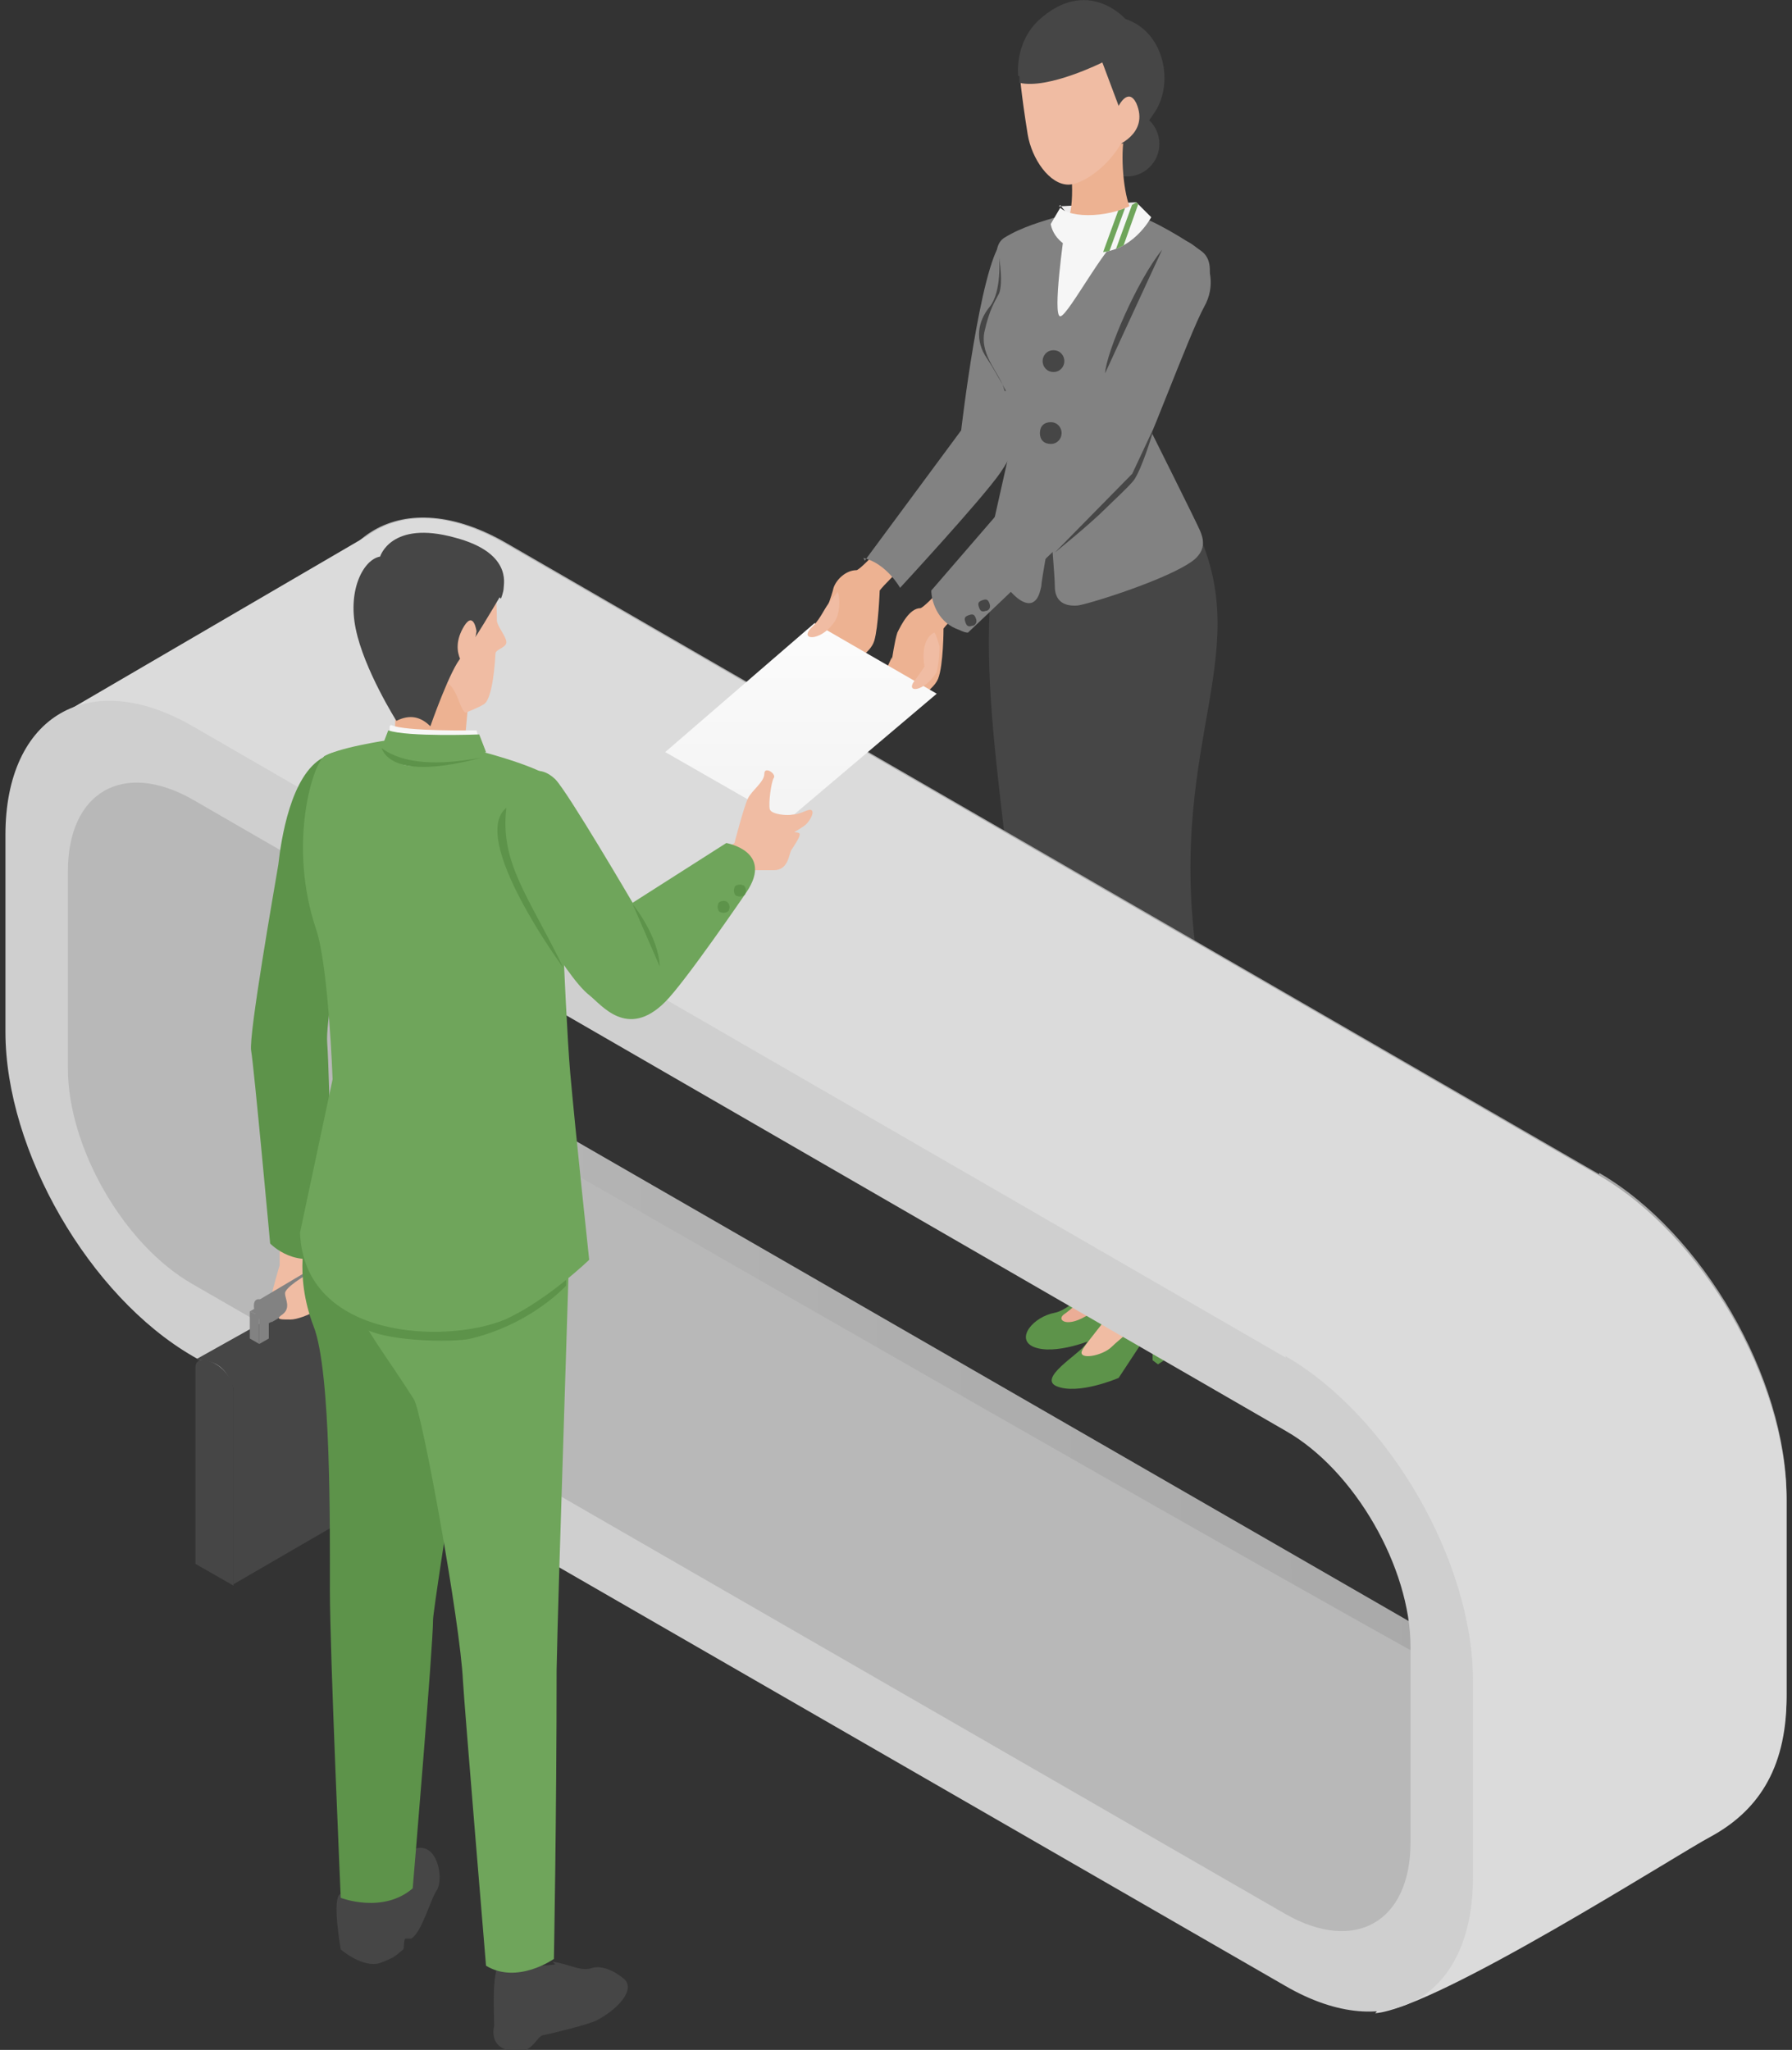 <?xml version="1.0" encoding="UTF-8"?>
<svg id="_編集モード" xmlns="http://www.w3.org/2000/svg" version="1.1" xmlns:xlink="http://www.w3.org/1999/xlink" viewBox="0 0 132 151" width="132" height="151">
  <rect x="0" y="0" width="132" height="151" fill="#333333" stroke="none"/>
  <!-- Generator: Adobe Illustrator 29.0.1, SVG Export Plug-In . SVG Version: 2.1.0 Build 192)  -->
  <defs>
    <style>
      .st0 {
        fill: #b8b8b8;
      }

      .st1 {
        fill: #f6f6f6;
      }

      .st2 {
        fill: #eeedee;
      }

      .st3 {
        fill: url(#_名称未設定グラデーション_2);
      }

      .st4 {
        fill: none;
      }

      .st5 {
        fill: url(#_名称未設定グラデーション);
      }

      .st6 {
        fill: #1c4973;
      }

      .st7 {
        fill: #5d934a;
      }

      .st8 {
        fill: #dbdbdb;
      }

      .st9 {
        fill: #235784;
      }

      .st10 {
        fill: #6fa55b;
      }

      .st11 {
        fill: #f0bca3;
      }

      .st12 {
        fill: #464646;
      }

      .st13 {
        fill: #cfcfcf;
      }

      .st14 {
        fill: #828282;
      }

      .st15 {
        fill: #edb292;
      }

      .st16 {
        clip-path: url(#clippath);
      }

      .st17 {
        fill: #ebad96;
      }
    </style>
    <clipPath id="clippath">
      <path class="st4" d="M78,15.2c.8,1,4.1.8,5.7-.3l1.1,1.1s-1.4,2.7-4.2,2.6c-3-.2-3.2-2.2-3.2-2.2l.7-1.2h0Z"/>
    </clipPath>
    <linearGradient id="_名称未設定グラデーション" data-name="名称未設定グラデーション" x1="23.5" y1="-236.4" x2="131.6" y2="-236.4" gradientTransform="translate(0 -150) scale(1 -1)" gradientUnits="userSpaceOnUse">
      <stop offset="0" stop-color="#b8b8b8"/>
      <stop offset=".4" stop-color="#aeaeae"/>
      <stop offset="1" stop-color="#a6a6a6"/>
    </linearGradient>
    <linearGradient id="_名称未設定グラデーション_2" data-name="名称未設定グラデーション 2" x1="59" y1="-210.5" x2="59" y2="-195.9" gradientTransform="translate(0 -150) scale(1 -1)" gradientUnits="userSpaceOnUse">
      <stop offset="0" stop-color="#f2f2f2"/>
      <stop offset="0" stop-color="#f3f3f3"/>
      <stop offset="1" stop-color="#fcfcfc"/>
    </linearGradient>
  </defs>
  <g>
    <g>
      <path class="st7" d="M85,90.8s.8,1.6.6,3.6l-.4,3.5-.6.4-.4-.3v-2.5l-3.5,3.1s-3,1.3-4.6.6c-1.3-.6,0-2.2,1.6-2.5s4.7-4.1,5-4.6c1-2.2,1.6-1.4,1.6-1.4.2-.2.4-.2.6,0h0Z"/>
      <path class="st17" d="M82.1,68.9c-.9-3.8-3.4-3.1-4.3-2.7-.4.2-.1,1.8-.4,2.4-.9,2,1.4,3.3,1.8,5.6.9,4.4,3.7,13.8,3.6,17.2,0,.4-.3,1.1-.8,1.9-.5.7-2.6,2.8-3.6,3.5-.6.4.1,1,1.5.2.9-.5,2.4-1.1,2.8-2.4.2-.6.9-2.1,2.3-2.6.2,0-.1-.8-.1-.8,0-8.5,1-11.9-1.4-16.9-1.2-2.4-1.3-5.2-1.3-5.2h0Z"/>
    </g>
    <g>
      <path class="st7" d="M85.7,93s.8,1.6.6,3.6l-.4,3.5-.6.4-.4-.3v-2.5l-2.5,3.8s-3,1.3-4.6.6c-1.3-.6,1.6-2.3,2.1-3,0,0,3.3-4.2,3.6-4.8,1-2.2,1.6-1.4,1.6-1.4.2-.2.4-.2.6,0Z"/>
      <path class="st11" d="M85,70.9c-.5-3.9-3.1-3.4-4.1-3.2-.4.1-.3,1.8-.7,2.3-1.1,1.9,1,3.4,1.2,5.7.4,4.5,2,14.2,1.9,17.6,0,.4-.3,1.1-.8,2.3-.3.8-2.6,3.4-2.8,3.9-.3.7,1.5.4,2.2-.3s1.8-1.3,2.2-2.7c.2-.6.3-1.1,1.4-2.7.1-.2-.1-.8-.1-.8,0-8.5,2.2-11.8.2-17-1-2.6-.8-5.3-.8-5.3h0Z"/>
    </g>
    <path class="st12" d="M87.7,38.1c5.2,9.8-1.7,16,.4,32-4.5,2.2-10,.7-13.4-1.9-1.2-13.5-4.1-24.9,1.3-36.1l8.2-.6,3.5,6.6h0Z"/>
    <path class="st14" d="M78.1,15.9c-1.3.4-2.8.8-4.1,1.6s0,3.3-.5,4.1c-.8,1.4-1.7,3.5-.6,5.2,1.1,1.7,1.9,4.5,1.9,4.5,0,0-1.8,8-2,8.9s1.9,4.6,3.2,4.2c.5-.2.6-.8.7-1.2,0-.4.7-4.2.7-4.2,0,0,.3,3.5.3,4.2,0,1,.6,1.5,1.7,1.4.8-.1,6.9-2,8.6-3.4.9-.8.6-1.6.4-2.1-.2-.5-3.9-7.9-3.9-7.9,0,0,1.3-4.7,2.4-6.2,1.6-2.3,3.1-5.4,1.6-6.5-.9-.7-3.9-2.5-4.6-2.5h-5.7,0Z"/>
    <circle class="st12" cx="83" cy="10.6" r="2.4"/>
    <path class="st2" d="M78,15.2l5.7-.3s-.5,2-2.4,2.1-3.2-1.9-3.2-1.9Z"/>
    <path class="st15" d="M78.7,16.2c.2,1.4,4.7,1.3,4.5-1-.5-1.3-.7-4.2-.3-5.6l-4.7.2c.8,1.5,1,5.1.5,6.3h0Z"/>
    <path class="st11" d="M83.3,8c0,3.1-3.2,5.6-4.6,5.6s-2.7-1.9-3-3.7c-.5-3.1-.6-4.6-.6-4.6,1.2-.7,5.1-2.1,7-1.6,1.5.5,1.2,2.8,1.2,4.2h0Z"/>
    <path class="st12" d="M75.1,5.6v.5c2.1.5,6.1-1.5,6.1-1.5l1.2,3.2c1.6,0,.2,2.8.2,2.8,0,0,1.1-.2,2.5-2.4,1.4-2.2.6-5.9-2.2-6.8,0,0-2.8-3.2-6.4.1-1.8,1.7-1.5,4.1-1.5,4.1h0Z"/>
    <path class="st11" d="M82.4,7.8s.7-1.4,1.3-.2c1,2.3-1.6,3.2-1.6,3.2l.3-3h0Z"/>
    <path class="st1" d="M78.4,17.1s-.9,6.2-.3,6.2,3.8-6.2,4.8-6c0,0-4.4-.2-4.4-.2h0Z"/>
    <g>
      <path class="st1" d="M78,15.2c.8,1,4.1.8,5.7-.3l1.1,1.1s-1.4,2.7-4.2,2.6c-3-.1-3.2-2.1-3.2-2.1l.7-1.2h0Z"/>
      <g class="st16">
        <g>
          <polygon class="st10" points="81.5 19.1 81.1 19 82.7 14.6 83.1 14.7 81.5 19.1"/>
          <polygon class="st10" points="82.4 19.1 82 18.9 83.6 14.5 84 14.6 82.4 19.1"/>
        </g>
      </g>
    </g>
    <path class="st12" d="M78.4,26.6c0,.4-.3.8-.8.8s-.8-.4-.8-.8.3-.8.8-.8.8.4.8.8Z"/>
    <path class="st12" d="M78.2,31.9c0,.4-.3.8-.8.8s-.8-.3-.8-.8.3-.8.8-.8.8.4.8.8Z"/>
  </g>
  <g>
    <path class="st5" d="M117.8,86.5L37.3,40c-7.6-4.4-13.8-.8-13.8,8v14.5c0,8.8,6.2,19.5,13.8,23.9l80.5,46.4c7.6,4.4,13.8.8,13.8-8v-14.5c0-8.8-6.2-19.5-13.8-23.9ZM127,122.2c0,5.9-4.1,8.2-9.2,5.3l-80.5-46.4c-5.1-2.9-9.2-10.1-9.2-15.9v-14.5c0-5.9,4.1-8.2,9.2-5.3l80.5,46.5c5.1,2.9,9.2,10.1,9.2,15.9,0,0,0,14.5,0,14.5Z"/>
    <path class="st0" d="M5,52.7l23.8-13.9s-.2,4.6-1.4,5.9-.2,19.5.9,27.3c1.1,7.8,8.5,10.7,8.6,10.9,0,0,0,.1-.3.3,19.1,10.9,85,49,87.1,48.8l-25.5,13.1S27.5,104.8,26.8,105.1s-18.5-11.8-18.5-11.8c-7-4.9-3.3-40.6-3.3-40.6Z"/>
    <path class="st8" d="M23.5,62.5l-18.6-10.1,22.1-12.9c2.6-1.9,6.2-1.8,10.3.6l80.5,46.5c7.6,4.4,13.8,15.1,13.8,23.9v14.5c0,5.5-2.3,8.5-5.6,10.3-2.3,1.2-20.1,12.6-24.7,13,0,0,3.9-4.3,5-9s.2-28.4-6.8-32.5c-6.1-3.6-60.1-35-73.1-42.6-1.8-1-2.8-1.6-2.8-1.6h0Z"/>
    <path class="st13" d="M103.9,135.7c0,5.9-4.1,8.2-9.2,5.3L14.2,94.6c-5.1-2.9-9.2-10.1-9.2-15.9v-14.5c0-5.9,4.1-8.2,9.2-5.3l80.5,46.5c5.1,2.9,9.2,10.1,9.2,15.9v14.5h0ZM94.7,100L14.2,53.5c-7.6-4.4-13.8-.8-13.8,8v14.5c0,8.8,6.2,19.5,13.8,23.9l80.5,46.4c7.6,4.4,13.8.8,13.8-8v-14.5c0-8.8-6.2-19.5-13.8-23.9h0Z"/>
  </g>
  <g>
    <path class="st15" d="M60.6,45.7l-.3,1.2s-1.3,1.3-1.3,1.6.2.4.5.2c0,0-.5.5-.2.8s1.1-.3,1.1-.3c0,0-.3.3,0,.5.3.1,1.2-.5,1.2-.5,0,0-.1.4.5,0,.5-.3,2-1,2.3-2s.4-3.7.4-3.7c.6-.8,3.6-3.5,3.5-3.6s-2.3-.8-2.3-.8c0,0-2.5,2.8-2.9,2.9-.8,0-1.5.7-1.7,1.3-.1.5-.8,2.4-.8,2.4h0Z"/>
    <path class="st15" d="M65.7,48.4l-.6,1.3s-.5.6-.6,1c-.1.3,0,.6.2.5,0,0-.3.4,0,.5.2.2.7-.4.7-.4,0,0-.7.8-.4,1,.3.1,1.4-1,1.4-1,0,0-.7.5-.8.7,0,.2.4.3.7.2.5-.3,2.4-1.2,2.8-2.2s.4-3.7.4-3.7c.6-.8,3.6-3.5,3.5-3.6,0-.2-2.3-.8-2.3-.8,0,0-2.5,2.8-2.9,2.9-.8,0-1.4,1.2-1.7,1.8-.2.6-.4,2-.4,2h0Z"/>
    <path class="st14" d="M63.6,41.1c1.7.4,2.7,2.2,2.7,2.2,0,0,6.1-6.6,7.4-8.5,3.3-4.8,2.2-11.6,3.1-12.6,1.5-2.6-1.1-6.3-3-4.4-1.6,1.8-3,13.9-3,13.9l-7.1,9.6h0Z"/>
    <g>
      <path class="st14" d="M85.6,18.4c-.7.9-4.2,9.1-4.2,9.1l-2.5,4s4,3.9,4.7,3.1c.6-.7,4-10,5.1-12,1.7-3-1.5-6.4-3.1-4.3h0Z"/>
      <path class="st14" d="M78.8,31.6l-2.6,3.1-7.6,8.8c0,.7.4,2.2,1.8,2.8.3.1.6.3.9.3,0,0,11-10.4,12-11.6,1-1.2-.3-4.4-2-4.2s-2.5.8-2.5.8h0Z"/>
      <g>
        <path class="st12" d="M71.6,46.1c.2,0,.4-.2.3-.5s-.2-.4-.5-.3-.4.2-.3.5.2.4.5.3Z"/>
        <path class="st12" d="M72.6,45c.2,0,.4-.2.3-.5s-.2-.4-.5-.3-.4.2-.3.5.2.4.5.3Z"/>
      </g>
      <path class="st12" d="M85.6,18.4c-1.8,2.2-4.1,7.5-4.2,9.1l4.2-9.1Z"/>
      <path class="st12" d="M84.9,31.7l-1.5,3.2-5.7,5.8s2.5-2,3.8-3.3c.6-.6,1.5-1.4,2-2,.6-.8,1.4-3.5,1.4-3.5Z"/>
    </g>
    <path class="st12" d="M74,28.8c-.3-1.3-1.8-2.5-1.5-4.3.4-1.8.8-2.3,1.1-2.9.3-.8,0-2.6,0-2.6,0,0,.2,2.5-.7,3.6s-1.1,2.5-.2,3.8c.6.9,1.4,2.4,1.4,2.4Z"/>
    <polygon class="st3" points="57.9 60.5 49 55.4 60 45.9 69 51.1 57.9 60.5"/>
    <path class="st11" d="M69.2,47.6s-.3-1.1-.4-1c-1.1.6-.7,2.5-.7,2.5,0,0-.4.6-.7,1-.8,1,.7.9,1.6-.6.2-.8.2-1.8.2-1.8h0Z"/>
    <path class="st11" d="M61.3,44.1c-.6.7-.8,1.4-1.4,2-1.2,1.1.5,1.2,1.5-.2.5-.6.5-1.9.3-2.3l-.4.5h0Z"/>
  </g>
  <g>
    <g>
      <path class="st11" d="M20.6,90.6v2.6s-.6,2-.6,2.3.9,1.4,1.5,1.2c.6-.2,2.9-.8,2.8-1.8-.1-1-1.6-2.8-1.6-2.8v-2.3l-2.1.8h0Z"/>
      <g>
        <polygon class="st12" points="17.2 116.7 30.3 109.1 30.3 94.6 17.2 102.2 17.2 116.7"/>
        <path class="st12" d="M14.4,115.2l2.8,1.6v-14.4c-.2-1.9-2.8-2.9-2.8-1.7,0,0,0,14.5,0,14.5Z"/>
        <path class="st12" d="M14.6,100.2c1.6,0,2.2.9,2.6,2.1l13.1-7.7c-.1-1.4-1-2.5-2.4-2l-13.4,7.5h0Z"/>
        <g>
          <polygon class="st6" points="25.6 95.3 25 95 25 92.9 25.6 93.3 25.6 95.3"/>
          <polygon class="st9" points="25.6 95.3 26.3 95 26.3 92.9 25.6 93.3 25.6 95.3"/>
          <polygon class="st14" points="25.6 93.3 26.3 92.9 25.6 92.5 25 92.9 25.6 93.3"/>
        </g>
        <g>
          <polygon class="st14" points="20 97.4 19 95.8 24.9 92.3 25.9 94 20 97.4"/>
          <path class="st14" d="M20.1,97c0,.4-.3.6-.7.4-.4-.2-.7-.7-.7-1.2s.3-.6.7-.4c.4.2.7.7.7,1.2Z"/>
          <path class="st12" d="M26.1,93.6c0,.4-.3.6-.7.4-.4-.2-.7-.7-.7-1.2s.3-.6.7-.4c.4.2.7.7.7,1.2Z"/>
        </g>
        <g>
          <polygon class="st14" points="19.1 99 18.4 98.6 18.4 96.6 19.1 96.9 19.1 99"/>
          <polygon class="st14" points="19.1 99 19.8 98.6 19.8 96.6 19.1 96.9 19.1 99"/>
          <polygon class="st14" points="19.1 96.9 19.8 96.6 19.1 96.2 18.4 96.6 19.1 96.9"/>
        </g>
      </g>
      <path class="st11" d="M21.4,97.2c.9,0,3.4-1.2,3.5-2.3s-.2-2-1.9-1.2c-.5.2-2.1,1.2-2,1.6,0,.4.5,1.1-.3,1.6-.4.3,0,.3.7.3Z"/>
    </g>
    <path class="st7" d="M23.8,55.8c-2.4,1.3-3.1,6.1-3.3,7.9-.3,1.8-2.2,12.6-2,13.7s1.4,14.2,1.4,14.2c0,0,2,2.1,4.6.6,0,0-.2-12.7-.4-15.4-.2-2.7,3.1-17.1,2.1-18.7-1-1.6-.4-3.4-2.3-2.4h0Z"/>
    <path class="st11" d="M51.4,63.9s2.7-1.8,2.7-1.8c0,0,.7-2.7,1-3.3s1.2-1.2,1.2-1.8c0-.6.9,0,.7.3s-.4,1.9-.3,2.3c.1.4,1.3.5,1.7.4.6,0,1.2-.5,1.4-.3s-.2.8-.4,1c-.2.2-.9.6-.9.6,0,0,.5,0,.4.2,0,.2-.4.8-.6,1.1s-.2,1.5-1.3,1.5c-.5,0-1.8,0-1.8,0l-2.3,1.7-1.6-1.8h0Z"/>
    <path class="st12" d="M25.1,139.5c-.7.2,0,4.1,0,4.1,0,0,1.6,1.4,2.9,1,1-.4,1-.4,1.7-1,.1-.1,0-.8.2-.8,0,0,.3,0,.4,0,.8-.5,1.4-2.9,1.9-3.6.5-.9,0-3.6-1.7-3s-1.8,1.4-2.8,2.2c-1,.8-1.5.8-2.6,1.1h0Z"/>
    <path class="st12" d="M40.7,144.5c1.3.2,2,.7,2.8.5.8-.3,1.8.2,2.5.8.8.8-.5,2.2-2,3-.5.3-3.4,1-3.9,1.1-.6,0-.8,1.4-2.2,1.2-1.4-.1-1.7-1-1.5-1.9,0-.9-.2-3.7.4-4.7l.3-.3c1.7.9,3.8.5,3.8.5h0Z"/>
    <path class="st7" d="M22.6,90.7s-1,3.1.5,7c1.3,3.3,1.2,15,1.2,19.5s.8,22.6.8,22.6c0,0,3.1,1.2,5.3-.7,0,0,1.5-17.8,1.5-19.8,0-.9,4.2-28,5.5-31.1,1.4-3.3-.7-10.5-.7-10.5l-14.2,13h0Z"/>
    <path class="st10" d="M39.8,78.9c.4,1.1,2.4,4.2,2.2,10.1,0,2.4-.9,28.2-1,34,0,10.9-.2,21.3-.2,21.3,0,0-2.7,1.9-5,.5,0,0-1.6-19.2-1.7-21-.2-4.3-3-19.7-3.6-20.7-3.4-5.4-5.7-7.2-4.7-12.4l14-11.8h0Z"/>
    <path class="st15" d="M34.1,56.1c-.1,2-5.2,3.3-5.1,0l.2-5.2,5.5-1.4-.6,6.6h0Z"/>
    <path class="st11" d="M36.3,42.7c.2.5.3,1.7.3,3,0,.4.7,1.2.7,1.6,0,.4-.7.5-.8.8-.1,1.9-.4,3.6-.9,3.8-.3.2-1.3.6-1.3.6-.6-.3-.6-2.8-2.4-2.3-1.9.5-5.1-7.2-3.4-8.4s5.7-3.6,7.6.8h0Z"/>
    <path class="st12" d="M36.8,44s-2.1,3.6-2.8,4.4c-.8.8-2.3,5.1-2.3,5.1-.7-.7-1.5-.9-2.5-.4,0,0-2.4-3.8-3-6.8-.6-2.9.6-5.1,1.8-5.3,0,0,.8-2.7,5.5-1.4,4.2,1.1,3.6,3.4,3.6,3.7s-.2.8-.2.8h0Z"/>
    <path class="st7" d="M27,87.1s-.6,5.1-.5,5.8c.2,1-.8,3.9-.2,4.6,1.4,1.4,7.3,1.4,8.4,1.1,4.5-1.1,7-3.9,7-3.9v-3.5c.1,0-14.8-4.2-14.8-4.2h0Z"/>
    <path class="st10" d="M35.6,55.3s-3.8,1.2-6.9-.8c0,0-4.1.6-4.9,1.3-.8.7-2.6,6.5-.5,12.7.9,2.7,1.2,11,1.2,11l-2.4,11.3c.3,7.9,10.8,8.2,15.1,6.4,3.1-1.4,6.2-4.4,6.2-4.4,0,0-1-9.3-1.4-13.8-.4-4.6-1-21.3-1-21.3-.4-1-5.4-2.3-5.4-2.3h0Z"/>
    <path class="st11" d="M35.1,46.5s-.2-1.5-.9-.4c-1.3,2.1.4,3.4.4,3.4,0,0,.5-3,.5-3Z"/>
    <path class="st1" d="M28.8,53.4c1,.5,6.3.4,6.3.4l.4,1.4s-3.6,1.4-5.4,1.2c-1.8-.2-1.4-1.8-1.4-1.8,0,0,0-1.1,0-1.1Z"/>
    <path class="st10" d="M28.6,53.8c1.4.5,6.7.3,6.7.3l.5,1.3s-3.2,1.3-5.6,1c-2.4-.2-2.1-1.3-2.1-1.3l.5-1.3h0Z"/>
    <path class="st7" d="M28.1,55.1c.2.5,1.1,2.4,7.4.7-3.2.6-5.8.5-7.4-.7Z"/>
    <path class="st10" d="M40.9,57.4c.9.9,5.7,9.1,5.7,9.1l6.9-4.4s3.5.6,1.5,3.6c0,0-4.5,6.6-6,8.1-2.8,2.8-4.7.2-5.6-.5-1.8-1.4-5.7-8.3-6.3-10.7-.8-2.8,1.4-7.5,3.8-5.2h0Z"/>
    <path class="st7" d="M54.9,65.8c0,.2-.4.3-.6.2-.2,0-.3-.4-.2-.6,0-.2.4-.3.6-.2.2,0,.3.4.2.6Z"/>
    <path class="st7" d="M53.7,67c0,.2-.4.3-.6.2-.2,0-.3-.4-.2-.6,0-.2.4-.3.6-.2s.3.4.2.6Z"/>
    <path class="st7" d="M37.3,59.5c-2.8,2.3,4.2,11.8,4.2,11.8-2.5-5.2-4.7-7.7-4.2-11.8Z"/>
    <path class="st7" d="M46.6,66.6s1.9,2.3,2,4.6l-2-4.6Z"/>
  </g>
</svg>
